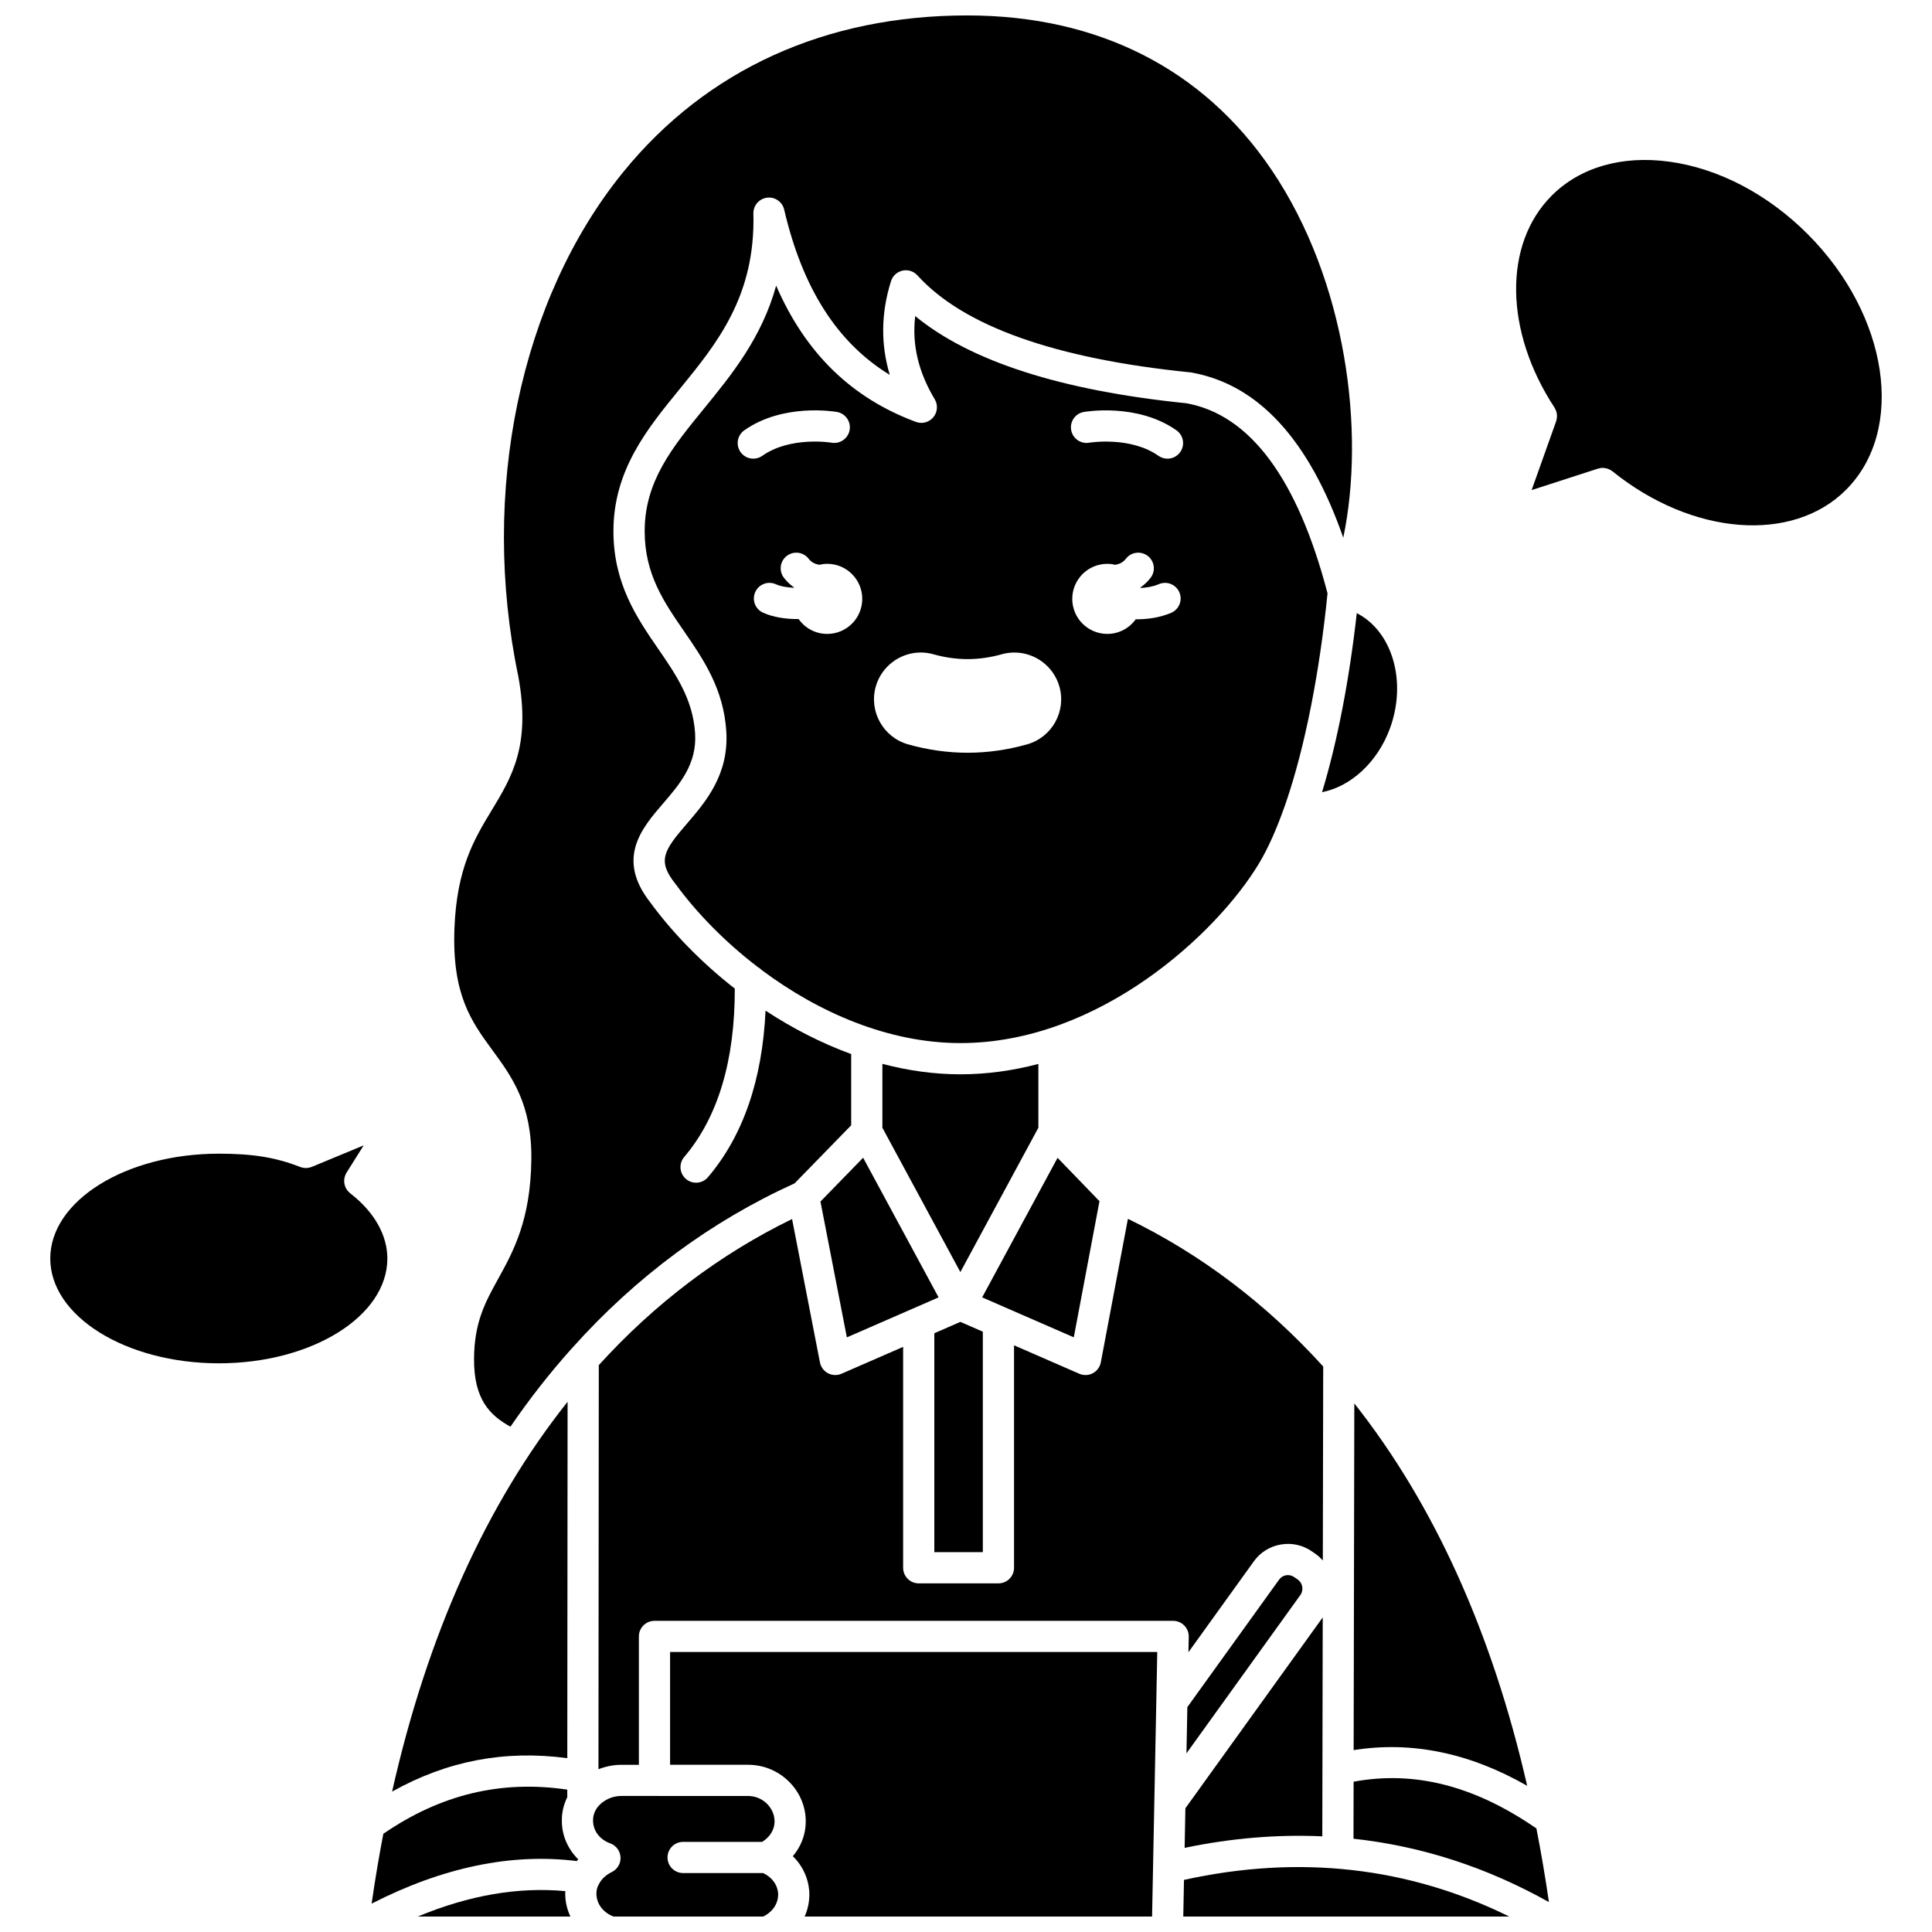 <?xml version="1.0" encoding="UTF-8"?>
<!-- Uploaded to: ICON Repo, www.svgrepo.com, Generator: ICON Repo Mixer Tools -->
<svg width="800px" height="800px" version="1.1" viewBox="144 144 512 512" xmlns="http://www.w3.org/2000/svg">
 <defs>
  <clipPath id="e">
   <path d="m264 148.09h239v374.91h-239z"/>
  </clipPath>
  <clipPath id="d">
   <path d="m254 644h42v7.902h-42z"/>
  </clipPath>
  <clipPath id="c">
   <path d="m457 638h87v13.902h-87z"/>
  </clipPath>
  <clipPath id="b">
   <path d="m321 581h130v70.902h-130z"/>
  </clipPath>
  <clipPath id="a">
   <path d="m301 619h50v32.902h-50z"/>
  </clipPath>
 </defs>
 <path d="m410.25 490.42 18.316 7.984 6.809-36.074-11.109-11.496-19.984 36.984 5.883 2.562c0.031 0.012 0.059 0.023 0.086 0.039z"/>
 <path d="m404.46 496.91-5.953-2.598-6.902 3.012v58.012h12.855z"/>
 <g clip-path="url(#e)">
  <path d="m284.81 451.32c-0.199 16.023-4.762 24.285-8.785 31.578-3.414 6.18-6.359 11.516-6.398 21.266-0.043 10.609 4.117 14.891 9.648 17.922 5.035-7.348 10.434-14.25 16.203-20.684 0.035-0.039 0.07-0.078 0.105-0.113 0.023-0.027 0.047-0.055 0.074-0.082 16.887-18.859 36.711-33.527 58.93-43.613l14.988-15.383v-18.875c-8.016-2.922-15.652-6.879-22.695-11.504-0.852 18.391-5.969 33.215-15.266 44.141-0.816 0.961-1.98 1.457-3.148 1.457-0.949 0-1.898-0.324-2.676-0.984-1.738-1.48-1.949-4.09-0.469-5.828 8.949-10.52 13.445-25.535 13.406-44.629-8.902-6.949-16.527-14.84-22.305-22.711-0.012-0.016-0.02-0.035-0.031-0.051-9.234-11.695-2.293-19.762 3.293-26.25 4.445-5.164 9.043-10.504 8.527-18.633-0.578-9.023-5.051-15.523-9.785-22.402-5.559-8.078-11.859-17.23-11.859-31.16 0-16.18 8.93-27.117 17.57-37.695 9.879-12.098 20.09-24.605 19.52-46.488-0.055-2.121 1.504-3.938 3.606-4.207 2.106-0.277 4.07 1.094 4.551 3.16 4.871 20.871 14.074 35.305 27.992 43.797-2.438-8.082-2.336-16.398 0.32-24.836 0.445-1.414 1.613-2.481 3.059-2.797s2.953 0.164 3.949 1.266c12.168 13.445 36.484 22.09 72.273 25.695 0.102 0.012 0.203 0.023 0.305 0.043 17.707 3.121 31.215 17.828 40.27 43.781 5.852-27.941 0.984-67.945-19.039-97.531-18.105-26.746-45.977-40.879-80.609-40.879-37.582 0-69.117 14.363-91.199 41.543-27.336 33.641-37.98 84.832-27.781 133.59 0.008 0.035 0.016 0.07 0.02 0.105 3.32 18.25-1.738 26.598-7.09 35.441-4.535 7.488-9.223 15.23-9.848 31.176-0.695 17.691 4.527 24.812 10.051 32.352 5.164 7.051 10.504 14.336 10.324 29.02z"/>
 </g>
 <path d="m294.34 609.93 0.078-94.449c-21.555 27.121-37.164 61.781-46.508 103.31 14.562-8.156 29.867-11.074 46.43-8.859z"/>
 <path d="m477.64 372.83c2.41-4 4.746-9.25 6.961-15.59 0.059-0.234 0.137-0.461 0.234-0.68 4.969-14.562 8.855-34.168 10.973-55.324-7.941-30.359-20.516-47.309-37.383-50.367-33.184-3.359-57.309-11.121-71.883-23.105-0.891 7.535 0.824 14.797 5.168 22.039 0.902 1.504 0.758 3.414-0.363 4.766-1.121 1.352-2.973 1.848-4.617 1.238-17.043-6.316-29.27-18.199-37.039-36.113-3.812 13.836-11.824 23.645-19.141 32.609-8.426 10.32-15.703 19.234-15.703 32.465 0 11.359 5.055 18.699 10.402 26.473 5.164 7.504 10.504 15.262 11.227 26.566 0.734 11.496-5.5 18.738-10.512 24.559-6.035 7.008-7.871 9.742-2.969 15.859 0.031 0.039 0.051 0.082 0.078 0.121 0.008 0.012 0.02 0.02 0.031 0.031 5.598 7.629 13.051 15.277 21.746 21.922 0.375 0.207 0.715 0.457 1.004 0.766 14.988 11.199 33.535 19.359 52.668 19.359 36.828 0.008 68.078-29.188 79.117-47.594zm-137.39-109.03c-1.316-1.867-0.867-4.445 0.996-5.762 10.316-7.269 23.98-4.965 24.559-4.863 2.25 0.398 3.75 2.539 3.356 4.789-0.395 2.246-2.535 3.746-4.781 3.356-0.172-0.027-10.926-1.77-18.367 3.477-0.723 0.512-1.555 0.754-2.379 0.754-1.301 0.004-2.578-0.609-3.383-1.75zm22.973 48.195c-3.141 0-5.91-1.562-7.59-3.949-0.121 0-0.238 0.008-0.363 0.008-3.117 0-6.356-0.48-9.035-1.68-2.086-0.93-3.019-3.375-2.09-5.461 0.93-2.086 3.375-3.023 5.461-2.086 1.344 0.602 3.078 0.871 4.816 0.938 0.008-0.023 0.016-0.047 0.027-0.07-1.004-0.703-1.914-1.551-2.703-2.578-1.391-1.812-1.051-4.406 0.758-5.797 1.812-1.391 4.406-1.051 5.797 0.758 0.766 0.996 1.758 1.426 2.832 1.586 0.672-0.156 1.371-0.246 2.09-0.246 5.129 0 9.285 4.156 9.285 9.285 0 5.137-4.156 9.293-9.285 9.293zm52.977 29.266c-5.211 1.477-10.52 2.223-15.781 2.223-5.266 0-10.57-0.75-15.785-2.227-6.574-1.863-10.41-8.73-8.551-15.309 1.5-5.316 6.406-9.027 11.93-9.027 1.145 0 2.289 0.16 3.394 0.477 2.988 0.844 6.016 1.273 9.008 1.273 2.996 0 6.031-0.43 9.031-1.277 1.094-0.312 2.223-0.469 3.371-0.469 5.539 0 10.445 3.719 11.941 9.039 1.859 6.578-1.98 13.434-8.559 15.297zm38.176-34.859c-2.879 1.23-6.098 1.719-9.141 1.719-0.086 0-0.168-0.008-0.25-0.008-1.688 2.344-4.43 3.879-7.539 3.879-5.129 0-9.285-4.156-9.285-9.285 0-5.129 4.156-9.285 9.285-9.285 0.719 0 1.418 0.09 2.09 0.246 1.074-0.16 2.066-0.59 2.832-1.586 1.391-1.812 3.984-2.152 5.797-0.758 1.812 1.391 2.152 3.984 0.758 5.797-0.789 1.027-1.699 1.871-2.703 2.578 0.012 0.039 0.031 0.078 0.043 0.121 1.652-0.078 3.352-0.371 4.856-1.016 2.098-0.902 4.527 0.074 5.426 2.172 0.902 2.098-0.07 4.527-2.168 5.426zm2.398-42.602c-0.805 1.141-2.086 1.754-3.383 1.754-0.824 0-1.652-0.246-2.379-0.754-7.465-5.262-18.262-3.492-18.371-3.477-2.246 0.387-4.383-1.121-4.773-3.367-0.391-2.246 1.105-4.379 3.348-4.777 0.578-0.102 14.242-2.406 24.559 4.863 1.867 1.312 2.316 3.891 1 5.758z"/>
 <path d="m502.73 607.8c15.336-2.445 30.75 0.727 45.988 9.461-9.281-40.566-24.652-74.57-45.809-101.34z"/>
 <path d="m419.18 442.86v-16.902c-6.641 1.742-13.555 2.746-20.676 2.746-7.012 0-13.938-1-20.664-2.769v16.926l20.668 38.254z"/>
 <path d="m512.34 337.06c4.582-12.465 0.629-25.762-8.781-30.574-2 17.855-5.141 34.051-9.199 47.445 7.602-1.48 14.684-7.906 17.98-16.871z"/>
 <g clip-path="url(#d)">
  <path d="m293.82 645.17c-12.438-1.168-25.523 1.082-39.098 6.731h40.445c-0.91-1.918-1.402-4.027-1.375-6.207-0.004-0.172 0.02-0.348 0.027-0.523z"/>
 </g>
 <path d="m361.43 462.42 6.996 35.996 17.379-7.578c0.035-0.016 0.074-0.031 0.109-0.047l6.82-2.973-19.996-37.008z"/>
 <path d="m457.94 633.7c12.43-2.582 24.602-3.594 36.484-3.051l0.113-58.027-36.395 50.586z"/>
 <g clip-path="url(#c)">
  <path d="m457.77 642.19-0.191 9.715h86.395c-26.73-13.168-55.648-16.441-86.203-9.715z"/>
 </g>
 <path d="m459.03 577.74-0.082 4.113 17.312-24.055c1.711-2.406 4.289-4.016 7.246-4.5 2.953-0.488 5.914 0.207 8.328 1.953l0.891 0.621c0.688 0.5 1.297 1.062 1.836 1.676l0.102-51.41c-15.113-16.656-32.5-29.805-51.754-39.137l-7.18 38.031c-0.234 1.234-1.016 2.301-2.129 2.887-0.602 0.32-1.266 0.48-1.934 0.48-0.562 0-1.125-0.113-1.652-0.344l-17.285-7.535v58.957c0 2.281-1.852 4.133-4.133 4.133h-21.125c-2.281 0-4.133-1.852-4.133-4.133v-58.543l-16.336 7.121c-0.527 0.23-1.09 0.344-1.652 0.344-0.664 0-1.324-0.156-1.922-0.473-1.109-0.582-1.895-1.641-2.137-2.871l-7.387-38c-19.141 9.332-36.344 22.34-51.219 38.719l-0.09 107.09c1.941-0.762 4.039-1.184 6.199-1.172h4.512v-34.02c0-2.281 1.852-4.133 4.133-4.133h137.45c1.109 0 2.172 0.445 2.949 1.238 0.785 0.785 1.211 1.855 1.191 2.965z"/>
 <path d="m502.72 616.17-0.031 15.113c17.996 1.949 35.301 7.551 51.793 16.793-0.977-6.723-2.09-13.25-3.32-19.52-16.371-11.301-32.266-15.379-48.441-12.387z"/>
 <path d="m487.94 562.61-0.891-0.617c-0.676-0.488-1.438-0.664-2.199-0.539-0.766 0.125-1.426 0.535-1.867 1.152l-24.32 33.793-0.238 12.258 30.195-41.973c0.922-1.293 0.621-3.129-0.68-4.074z"/>
 <g clip-path="url(#b)">
  <path d="m321.58 611.68h20.699c4.195 0.027 8.086 1.676 10.98 4.644 2.828 2.902 4.348 6.684 4.269 10.645-0.047 3.297-1.281 6.422-3.414 8.941 2.133 2.09 3.602 4.75 4.129 7.644 0.004 0.016 0.02 0.113 0.023 0.133 0.125 0.742 0.277 1.656 0.207 2.777-0.043 1.902-0.473 3.742-1.234 5.438h92.074l0.59-30.105c0-0.043 0-0.086 0.004-0.129l0.781-39.875-129.11 0.004z"/>
 </g>
 <path d="m294.33 620.28 0.004-2.012c-17.562-2.586-33.555 1.27-48.746 11.703-1.156 6.031-2.199 12.219-3.106 18.508 18.867-9.656 37.117-13.434 54.391-11.277 0.121-0.156 0.23-0.316 0.359-0.469-2.801-2.762-4.426-6.504-4.332-10.469-0.004-2.035 0.492-4.078 1.43-5.984z"/>
 <g clip-path="url(#a)">
  <path d="m346.24 640.38h-21.207c-2.281 0-4.133-1.852-4.133-4.133s1.852-4.133 4.133-4.133h20.945c2.016-1.234 3.258-3.195 3.289-5.277 0.031-1.754-0.648-3.43-1.926-4.738-1.34-1.371-3.144-2.137-5.086-2.148l-33.492-0.004c-2.531-0.043-4.996 1.141-6.461 3.039-0.754 1.059-1.133 2.191-1.133 3.367-0.066 2.754 1.723 5.133 4.555 6.16 1.566 0.566 2.641 2.019 2.723 3.684 0.082 1.664-0.844 3.215-2.348 3.934-1.531 0.734-2.766 1.902-3.383 3.207-0.078 0.164-0.164 0.32-0.262 0.469-0.262 0.668-0.398 1.32-0.398 1.938-0.031 2.715 1.746 5.09 4.535 6.16h39.645c0.203-0.098 0.406-0.203 0.613-0.312 2.078-1.227 3.336-3.227 3.367-5.367 0-0.09 0.004-0.18 0.012-0.27 0.012-0.164-0.043-0.504-0.109-0.891-0.359-1.988-1.824-3.723-3.879-4.684z"/>
 </g>
 <path d="m623.03 206.02c-10.562-10.562-23.555-17.367-36.582-19.168-12.602-1.738-23.695 1.457-31.234 9-12.84 12.84-12.535 35.93 0.738 56.152 0.047 0.074 0.078 0.156 0.121 0.23 0.074 0.129 0.145 0.258 0.203 0.391 0.055 0.121 0.094 0.246 0.133 0.371 0.043 0.129 0.082 0.254 0.113 0.387 0.027 0.133 0.047 0.262 0.062 0.395 0.016 0.133 0.031 0.266 0.031 0.398 0.004 0.137-0.008 0.27-0.016 0.402-0.012 0.133-0.02 0.262-0.043 0.395-0.023 0.145-0.066 0.285-0.105 0.426-0.023 0.086-0.031 0.172-0.062 0.254l-6.488 18.223 17.566-5.684c0.008-0.004 0.02-0.004 0.027-0.008 0.188-0.059 0.379-0.09 0.57-0.121 0.078-0.012 0.152-0.039 0.23-0.047 0.238-0.027 0.477-0.023 0.715-0.008 0.121 0.008 0.242 0.031 0.363 0.051 0.348 0.055 0.691 0.152 1.02 0.297 0.074 0.031 0.152 0.051 0.227 0.09 0.078 0.039 0.152 0.098 0.227 0.145 0.156 0.094 0.316 0.188 0.461 0.301 0.008 0.008 0.016 0.012 0.023 0.016 21.066 17.008 47.66 19.121 61.859 4.922 15.902-15.887 11.34-46.309-10.16-67.809z"/>
 <path d="m236.8 460.23c-0.059-0.043-0.098-0.098-0.152-0.145-0.109-0.094-0.215-0.191-0.312-0.297-0.09-0.098-0.176-0.195-0.258-0.297-0.086-0.109-0.164-0.219-0.234-0.336-0.07-0.113-0.137-0.227-0.195-0.348-0.059-0.117-0.113-0.238-0.16-0.363s-0.09-0.246-0.125-0.375c-0.035-0.129-0.062-0.258-0.086-0.387-0.023-0.129-0.039-0.258-0.051-0.387-0.012-0.133-0.016-0.27-0.012-0.402 0.004-0.129 0.012-0.258 0.023-0.387 0.016-0.133 0.039-0.266 0.066-0.398 0.027-0.133 0.062-0.262 0.102-0.391s0.086-0.25 0.141-0.375c0.055-0.129 0.117-0.254 0.188-0.379 0.035-0.062 0.059-0.133 0.098-0.195l4.547-7.234-13.656 5.668-0.07 0.027c-0.078 0.031-0.156 0.043-0.234 0.07-0.168 0.059-0.34 0.117-0.512 0.156-0.113 0.023-0.227 0.027-0.344 0.043-0.152 0.02-0.305 0.043-0.457 0.043-0.129 0-0.254-0.016-0.379-0.027-0.141-0.012-0.281-0.016-0.422-0.043-0.152-0.027-0.301-0.078-0.449-0.125-0.098-0.031-0.199-0.043-0.293-0.082-6.473-2.535-12.516-3.527-21.555-3.527-24.641 0-44.688 12.461-44.688 27.777 0 15.316 20.047 27.777 44.688 27.777 24.617 0 44.645-12.461 44.645-27.777-0.004-6.231-3.5-12.367-9.852-17.285z"/>
</svg>